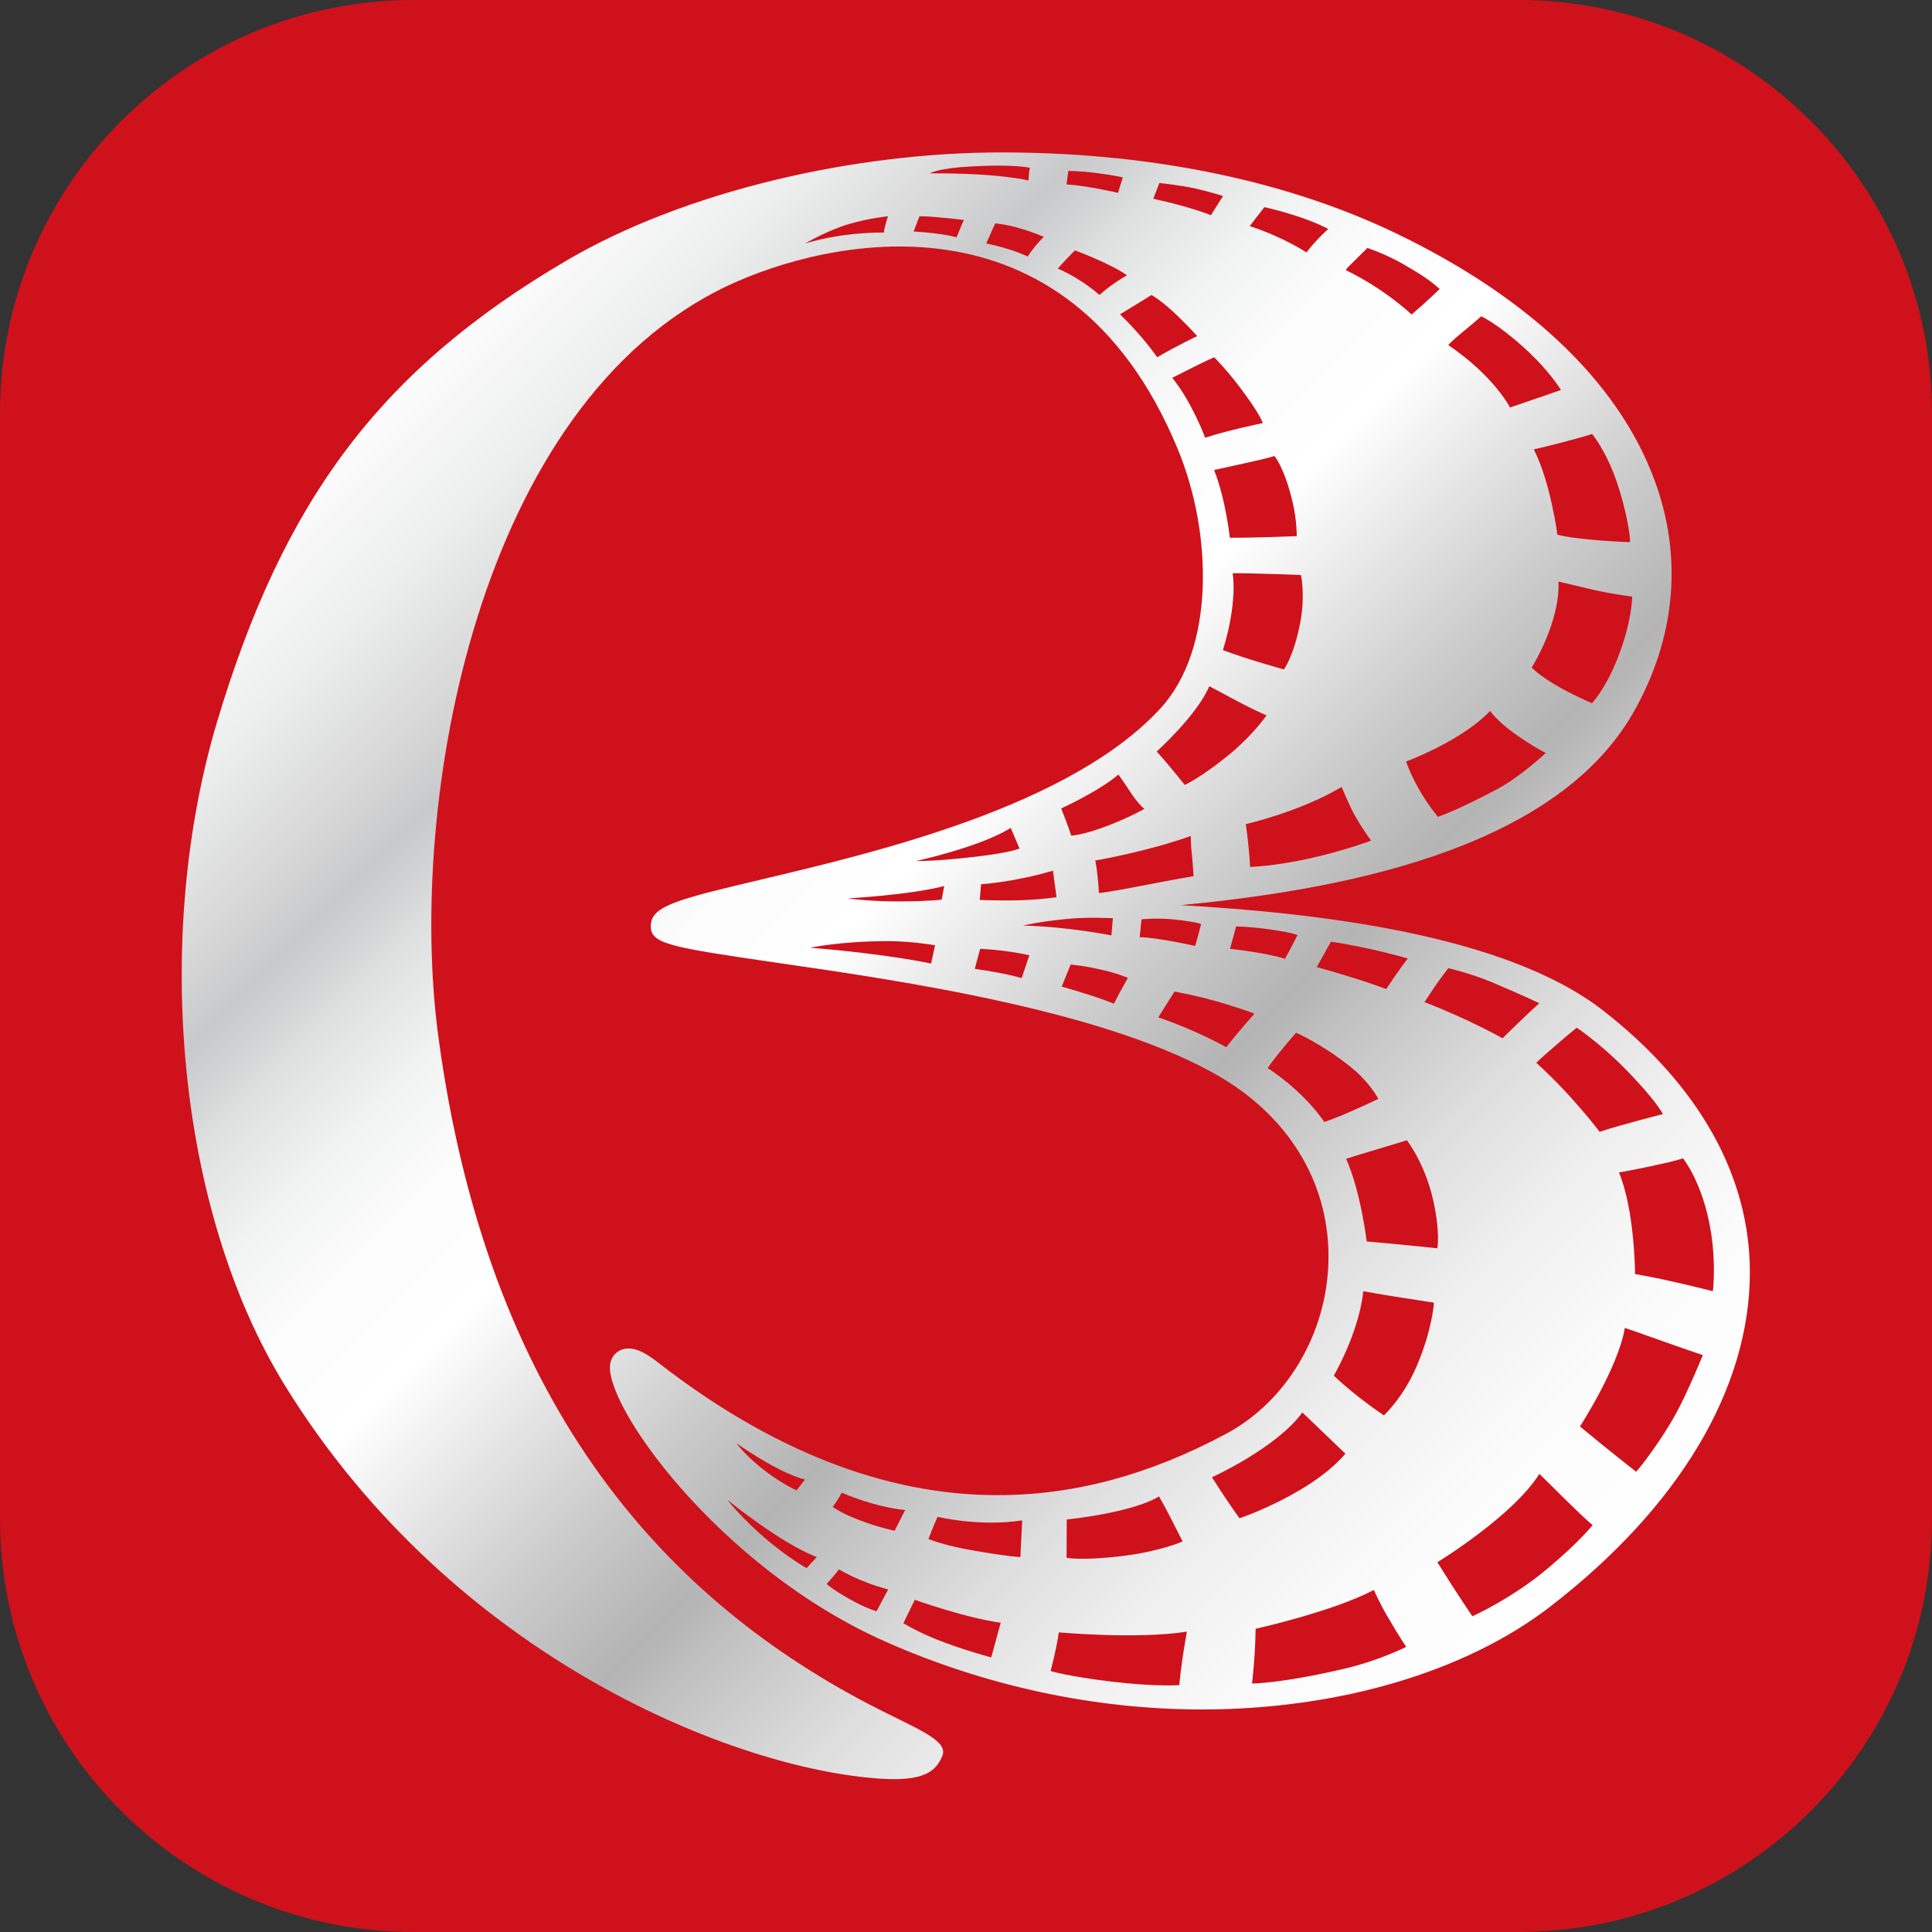 <?xml version="1.0" encoding="utf-8"?>
<!-- Generator: Adobe Illustrator 21.0.0, SVG Export Plug-In . SVG Version: 6.00 Build 0)  -->
<svg version="1.1" id="图层_1" xmlns="http://www.w3.org/2000/svg" xmlns:xlink="http://www.w3.org/1999/xlink" x="0px" y="0px"
	 viewBox="0 0 1080 1080" style="enable-background:new 0 0 1080 1080;" xml:space="preserve">
<rect x="0" y="0" width="1080" height="1080" fill="#333333" stroke="none"/>
<style type="text/css">
	.st0{fill:#CF111B;}
	.st1{fill:url(#SVGID_1_);}
</style>
<g>
	<path class="st0" d="M1080,848.8c0,127.7-103.5,231.2-231.2,231.2H231.2C103.5,1080,0,976.5,0,848.8V231.2C0,103.5,103.5,0,231.2,0
		h617.7C976.5,0,1080,103.5,1080,231.2V848.8z"/>
	<linearGradient id="SVGID_1_" gradientUnits="userSpaceOnUse" x1="199.842" y1="176.052" x2="900.819" y2="877.03">
		<stop  offset="0" style="stop-color:#FFFFFF"/>
		<stop  offset="5.745780e-02" style="stop-color:#FAFAFA"/>
		<stop  offset="0.123" style="stop-color:#ECEDED"/>
		<stop  offset="0.193" style="stop-color:#D6D6D7"/>
		<stop  offset="0.226" style="stop-color:#C8C9CA"/>
		<stop  offset="0.273" style="stop-color:#E0E1E1"/>
		<stop  offset="0.323" style="stop-color:#F1F2F2"/>
		<stop  offset="0.376" style="stop-color:#FCFCFC"/>
		<stop  offset="0.441" style="stop-color:#FFFFFF"/>
		<stop  offset="0.574" style="stop-color:#CBCBCB"/>
		<stop  offset="0.643" style="stop-color:#B4B4B5"/>
		<stop  offset="0.679" style="stop-color:#C3C3C4"/>
		<stop  offset="0.755" style="stop-color:#DDDDDE"/>
		<stop  offset="0.833" style="stop-color:#F0F0F0"/>
		<stop  offset="0.913" style="stop-color:#FBFBFB"/>
		<stop  offset="1" style="stop-color:#FFFFFF"/>
	</linearGradient>
	<path class="st1" d="M895.9,564.7C841,522.1,735.4,510.3,660.1,506c84.7-8.2,208.6-29.1,253.3-108.3c22.3-39.6,27-82.3,13.5-123.5
		c-18.7-57.1-69.6-106.9-147.2-144.1c-65.3-31.2-142.3-44.9-219.9-44.9c-82.5,0-176.9,21.6-243.2,60.5
		c-104.3,61.2-158.1,134-195.1,257.3c-36,120-23.1,273,37.9,371.7C254,927.8,412.3,989.2,492.3,994.3c24.5,1.6,31-4.3,34.5-12.8
		c3.6-9-15.6-15.5-41.6-29.1C368.1,891,272.2,781.8,245,579.2c-17.5-130.4,21.6-353.7,162.3-419.7c53.5-25.1,188.9-57.9,250.9,91.1
		c19.7,47.3,21.1,112.1-9.5,145.4c-50.3,54.7-158.4,80.3-222.9,95.6c-46.2,11-61.7,14.6-62,25.7c-0.3,10.3,9.7,12,69.9,20.8
		c70.1,10.1,187.3,27.1,249.9,64.8c38.6,23.3,60.2,60.7,59,102.7c-1.1,40.2-23.5,77.9-57.2,95.9c-43.2,23.1-85,34.3-127.9,34.3
		c-62.7,0-126.7-25.1-190.1-74.5c-6.7-5.2-11.6-7.5-16-7.5c-5.1,0-9.1,3.2-10.2,8.1c-4.9,21.8,60,114.2,153.6,155.7
		c56,24.9,117.2,38,177,38c76.3,0,147.1-20.9,194.4-57.2c72.1-55.5,111.8-121.8,112-186.8C978.3,657.5,949.9,606.7,895.9,564.7z
		 M494.1,130c0,0-21.9-0.6-44,6.1c0,0,12.6-7.4,24.6-10.9c11.3-3.3,21.7-4.3,21.7-4.3S494.5,126.2,494.1,130z M596.3,849.4
		c0,0,36.4-3.6,51.6-12.9c0,0,3.2,5.5,6.6,12.2c3.5,6.8,6.6,13,6.6,13s-12.8,5.6-33.5,8.1c-23.3,2.8-31.4,1-31.4,1
		S596.3,862.3,596.3,849.4z M450,827.1l-4.7,6c0,0-7.1-3-16.6-10.1c-11.7-8.7-17-16.2-17-16.2S434.5,823.1,450,827.1z M450.9,876.6
		c0,0-8.6-4.7-20.8-14.7c-15.5-12.9-23.5-23.5-23.5-23.5s29.7,24.3,50,32L450.9,876.6z M490,900.7c0,0-4.2-1.1-11.2-4.7
		c-13.3-7-16.7-10.6-16.7-10.6s4.8-5.2,6.9-8.1c0,0,11.1,6.9,27.5,11.2L490,900.7z M474.9,847.5c-6.4-2.8-9.4-5.2-9.4-5.2
		s3.2-4.1,5-7.9c0,0,17.9,8,35.5,9.7l-5.9,11.6C500,855.6,488.3,853.4,474.9,847.5z M554.1,926.5c0,0-15.2-4-30.2-9.9
		c-11.1-4.4-18.9-9.2-18.9-9.2s4.5-9.4,6.4-13.1c0,0,28.9,10.3,48,12.8L554.1,926.5z M570.4,870.4c0,0-5.6-0.1-25.4-3.5
		c-17.8-3-26-6.6-26-6.6s2.9-7.5,5.1-12.4c0,0,23.4,5.7,47.3,2L570.4,870.4z M661.1,926.5c-1.3,9-1.9,15.5-1.9,15.5s-12.9,1-38.1-2
		c-24.9-3-33.8-5.9-33.8-5.9s3-10.9,4.6-21.6c0,0,43.8,4,71.5-0.4C663.6,912,662.2,918.9,661.1,926.5z M881.4,574.5
		c0,0,12.3,8.1,26.3,22.2c18.1,18.3,21.9,26.1,21.9,26.1s-23.2,5.8-35.4,9.9c0,0-14.9-20-35.4-38.6c0,0,1.8-1.9,9.8-8.8
		C877.1,577.9,881.4,574.5,881.4,574.5z M802,551.6c2.2-3.3,7.6-10.4,7.6-10.4s12.3,2.8,24.7,8c16.4,6.9,26.2,11.6,26.2,11.6
		s-6.9,6.1-20.6,19.6c0,0-18.2-10.4-43.6-20.2C796.2,560.2,799.7,555.2,802,551.6z M803.5,697.8c0,0-23.7-2.5-39.5-3.8
		c0,0-3.3-27.8-11.5-46.2c0,0,3.7-1.3,15.2-4.7c15.2-4.5,18.7-5.7,18.7-5.7s10.1,12.6,14.8,33.7
		C805.2,689.2,803.5,697.8,803.5,697.8z M739.6,534.3c2.8-5.1,4.4-7.9,4.4-7.9s6.2,0.8,17.8,3.2c14.4,3,25.2,6.2,25.2,6.2
		s-4.4,5.4-12.1,17.1c0,0-12.6-5-38.8-12.3C736,540.6,737.6,538,739.6,534.3z M691,517.9c0,0,7.3,0,19.2,1.7
		c12.6,1.8,15.1,3.1,15.1,3.1s-3.2,6.5-7,13.3c0,0-8.4-3.1-30.7-5.6L691,517.9z M837.2,441c-20.1,10.7-30.8,14.8-33.4,15.6
		c0,0-11.5-13.3-17.8-30.9c0,0,31-11.4,47-28.3c0,0,3.3,5.1,13,12.2c11.1,8,18.1,11.3,18.1,11.3S850.4,433.9,837.2,441z
		 M905.9,363.6c-6.8,19-14.2,27.4-15.9,29.5c0,0-23.3-9.6-33.8-19.9c0,0,16-25.3,15-48.1c0,0,10.4,2.5,19.9,4.7
		c12.1,2.7,21.3,3.7,21.3,3.7S912.4,345.5,905.9,363.6z M890,242.6c0,0,7.5,8.8,13.5,26c5.4,15.3,8,31.3,7.7,34.5
		c0,0-29.1-1.1-40.6-4.2c0,0-3.9-29.6-13.2-47.7c0,0,4.4-0.9,15.9-3.9C886.7,243.8,890,242.6,890,242.6z M818,185.3
		c8.4-6.9,10-8.5,10-8.5s8.7,3.9,23.2,16.9c11.3,10.1,18,19,21.4,24.3c0,0-17,5.9-28.5,9.8c0,0-8.9-17.6-34.5-34.9
		C809.6,192.9,810.7,191.3,818,185.3z M755.7,147.2c5.8-5.7,8.7-8.6,8.7-8.6s9.7,3.2,19.6,8.8c12.1,7,15.6,9.6,20.8,14.1
		c0,0-6.5,6.5-15.7,14.3c0,0-14.7-14.1-36.8-24.8C752.2,150.9,753,149.8,755.7,147.2z M757.8,456.6c4.6,8,8.7,13.3,8.7,13.3
		s-15.3,5.8-35,10.1c-19.6,4.3-32.7,4.6-32.7,4.6s-0.3-9.5-2.4-23.9c0,0,30.1-6.8,53.6-20.8C750,439.8,754.3,450.6,757.8,456.6z
		 M689.1,320.4c0,0,7.4,0,19.3,0.4c16.4,0.4,18.9,0.7,18.9,0.7s2.4,11.6-0.4,26.2c-3.6,19.2-9.2,26.5-9.2,26.5s-20.4-5.6-34.1-10.8
		C683.6,363.4,691.6,339.6,689.1,320.4z M678.7,262.7c0,0,2.1-0.4,16.5-3.6c14.3-3.1,17.2-4.2,17.2-4.2s5.5,6.1,10.1,25.5
		c2.5,10.3,2.4,19.3,2.4,19.3s-23.4,1-37.4,0.9C687.4,300.6,685.5,280.3,678.7,262.7z M703.3,120.3c1.9-2.4,3.5-4.5,3.5-4.5
		s7.1,1.5,16.6,4.5c12.8,4.1,19.1,7.7,19.1,7.7s-6.5,5.7-12.2,13.1c0,0-13.1-8.7-31.7-14.7C698.6,126.5,701.2,122.9,703.3,120.3z
		 M648.1,102.3c0,0,12.3,1.3,20.2,3.1c9.2,2.1,15.4,4.2,15.4,4.2s-2.3,3.4-6.8,10.7c0,0-10.7-4.5-32.2-9.2L648.1,102.3z M597.2,95.6
		c0,0,5.8-0.2,16.3,1.2c9.5,1.2,14.2,2.4,14.2,2.4s-1.2,3.4-2.7,8.6c0,0-17.6-4.1-28.8-4.7L597.2,95.6z M543.6,93
		c23.7-1.3,32.1,0.8,32.1,0.8s-0.4,1.4-0.8,7.1c0,0-15.7-4.2-55.1-4C519.8,96.9,524,94,543.6,93z M534.7,132.7c0,0-6.3-2.2-24-3.3
		l3.3-8.5c0,0,3.6-0.1,10.8,0.6c11.3,1,14,1.5,14,1.5S537.1,126.7,534.7,132.7z M574.5,143.4c0,0-8.8-4.4-23.2-7.3l5-11.2
		c0,0,5.8,0.3,14.4,2.9c6.9,2,12.8,4.6,12.8,4.6S578.4,137.2,574.5,143.4z M614.6,164.9c0,0-9.1-8.5-23.3-14.8c0,0,1.6-1.8,4.4-4.8
		c4.2-4.4,5.2-5.3,5.2-5.3s7.1,2.5,15,6.2c11,5.1,14.1,7.7,14.1,7.7S622,158.2,614.6,164.9z M626.1,175.7c0,0,4.3-2.6,9-5.5
		c6.6-4,8.6-5.3,8.6-5.3s6,3.3,14.8,11.9c8.3,8.1,10.7,11.1,10.7,11.1s-11.2,5.3-22.3,11.8C646.8,199.7,639.7,188.9,626.1,175.7z
		 M655.3,211.2c0,0,4.9-2.5,10.3-5.2c7.3-3.7,13.1-6.3,13.1-6.3s7.9,7.7,17.2,20.6c9,12.3,10,16.2,10,16.2s-20.3,4.2-32.2,8.2
		C673.7,244.7,666.4,224.9,655.3,211.2z M676,383.6c0,0,6.7,3.5,13.7,7.3c11.1,6,18.3,9,18.3,9s-7.2,10.5-20,21.2
		c-15.8,13.1-25.7,17.7-25.7,17.7s-7.7-9.8-15.7-18.7C646.5,420.2,669.2,399.8,676,383.6z M665.7,467.3c0,0-0.2,3.9,0.6,10.9
		c0.6,5.8,0.9,11.6,0.9,11.6s-9.3,1.5-27.1,5c-21.4,4.2-25.8,4.4-25.8,4.4s-0.4-9.4-2-18.2C612.2,481.1,641.2,476.1,665.7,467.3z
		 M622.1,513.3c0,0,0,0-0.8,9.6c0,0-24.3-4.9-49.4-5.5c0,0,9.9-2.5,26.9-3.9C609.1,512.6,622.1,513.3,622.1,513.3z M625.2,433
		c0,0,3.6,5,6.9,10.1c4.3,6.5,7.6,9.1,7.6,9.1s-8,4.5-19.2,8.9c-15.4,6-21.7,6-21.7,6s-1.5-5-5.6-15.2
		C593.1,452,614.2,442.4,625.2,433z M590.6,501.5c0,0-7.8,1.4-22.1,1.8c-8.9,0.2-20.8-0.2-20.8-0.2s0.4-5.2,0.7-8.8
		c0,0,18.9-1.2,40.2-7.6L590.6,501.5z M565,462.8l4.9,11.5c0,0-4,2.2-24.5,4.6c-22.7,2.7-33.3,2.4-33.3,2.4S547.8,473.6,565,462.8z
		 M520.5,538.6c0,0-25.6-5.5-67.6-8.8c0,0,16.7-3.7,43.7-3.7c12.7,0,26.1,2.3,26.1,2.3S521.9,532.3,520.5,538.6z M526.4,502.9
		c0,0-7.2,0.9-21.5,1c-18.3,0.2-31-1.7-31-1.7s34.8-1.9,53.9-6.9L526.4,502.9z M571.1,546.8c0,0-7.2-2.5-26.2-5.2l3-11.2
		c0,0,5.3,0.2,13,1.1c8.2,1,14.5,2.5,14.5,2.5S573.6,539.3,571.1,546.8z M622.7,561.1c0,0-7.2-3.3-29.2-9.6l5-12.3
		c0,0,7.4,0.5,19,3.3c9.1,2.2,13,4.2,13,4.2S626.9,552.7,622.7,561.1z M638.1,513.9c0,0,8.9-0.9,18.3,0.1c12.3,1.3,15,2.5,15,2.5
		s-1,4.6-3.3,12.3c0,0-20.6-4.7-31-4.9L638.1,513.9z M685.5,585.4c0,0-16.8-9.5-38-16.7c0,0,2.2-3.5,4.5-7.2
		c3.2-5.1,4.6-7.2,4.6-7.2s14.2,2.5,28.1,6.8c15.6,4.8,16.5,5.6,16.5,5.6S692,577,685.5,585.4z M740.3,627.2
		c0,0-10.3-16.1-31.6-30.1c0,0,0.9-1.9,7-9.4c7.1-8.6,8.8-10.4,8.8-10.4s13.7,5.8,30,18.7c11.5,9.1,16,18.3,16,18.3
		S750.2,624,740.3,627.2z M677.5,825.8c0,0,36-16.3,50.5-36.2c0,0,3.4,3.1,10.2,9.7c9.5,9.2,13.9,13.3,13.9,13.3s-7.6,9.8-24.9,20
		c-18.3,10.9-34.3,16.1-34.3,16.1S687.4,841.4,677.5,825.8z M751.6,932.8c-35.4,8.3-51.7,8.3-51.7,8.3s1.8-14.7,2-30.6
		c0,0,42.9-9.5,66.1-21.7c0,0,3.1,7.1,7.3,14.3c7.8,13.4,10.8,17.5,10.8,17.5S770.9,928.3,751.6,932.8z M792.1,763.3
		c-7.6,18-18.5,27.9-18.5,27.9s-14.9-9.8-28-22.2c0,0,14-23.8,16.5-47.2c0,0,11,2,20.8,3.5c12.5,1.9,18.7,2.9,18.7,2.9
		S800.7,743.1,792.1,763.3z M864.9,877c-19.9,16.7-41.8,26.5-41.8,26.5s-7.5-10.7-19.6-30.2c0,0,42.3-25.8,57-49.4
		c0,0,7,6.8,14.5,14.3c12.9,12.7,15.3,14.3,15.3,14.3S883.5,861.4,864.9,877z M937.3,789.4c-8.4,15.6-20.6,31.2-22.7,33.3
		c0,0-15.4-12-31.4-25.3c0,0,21.4-32.9,25.1-55.1c0,0,9.4,3.2,19.4,6.8c12.8,4.6,24.2,8.4,24.2,8.4S943.8,777.4,937.3,789.4z
		 M914,712.2c0,0-0.1-35.6-9-56.8c0,0,4.7-0.7,17.5-3.4c14.9-3.1,18.3-4.5,18.3-4.5s11.1,13.6,15.5,40.5c3.1,18.5,1.2,33.8,1.2,33.8
		S932,715.2,914,712.2z"/>
</g>
</svg>
